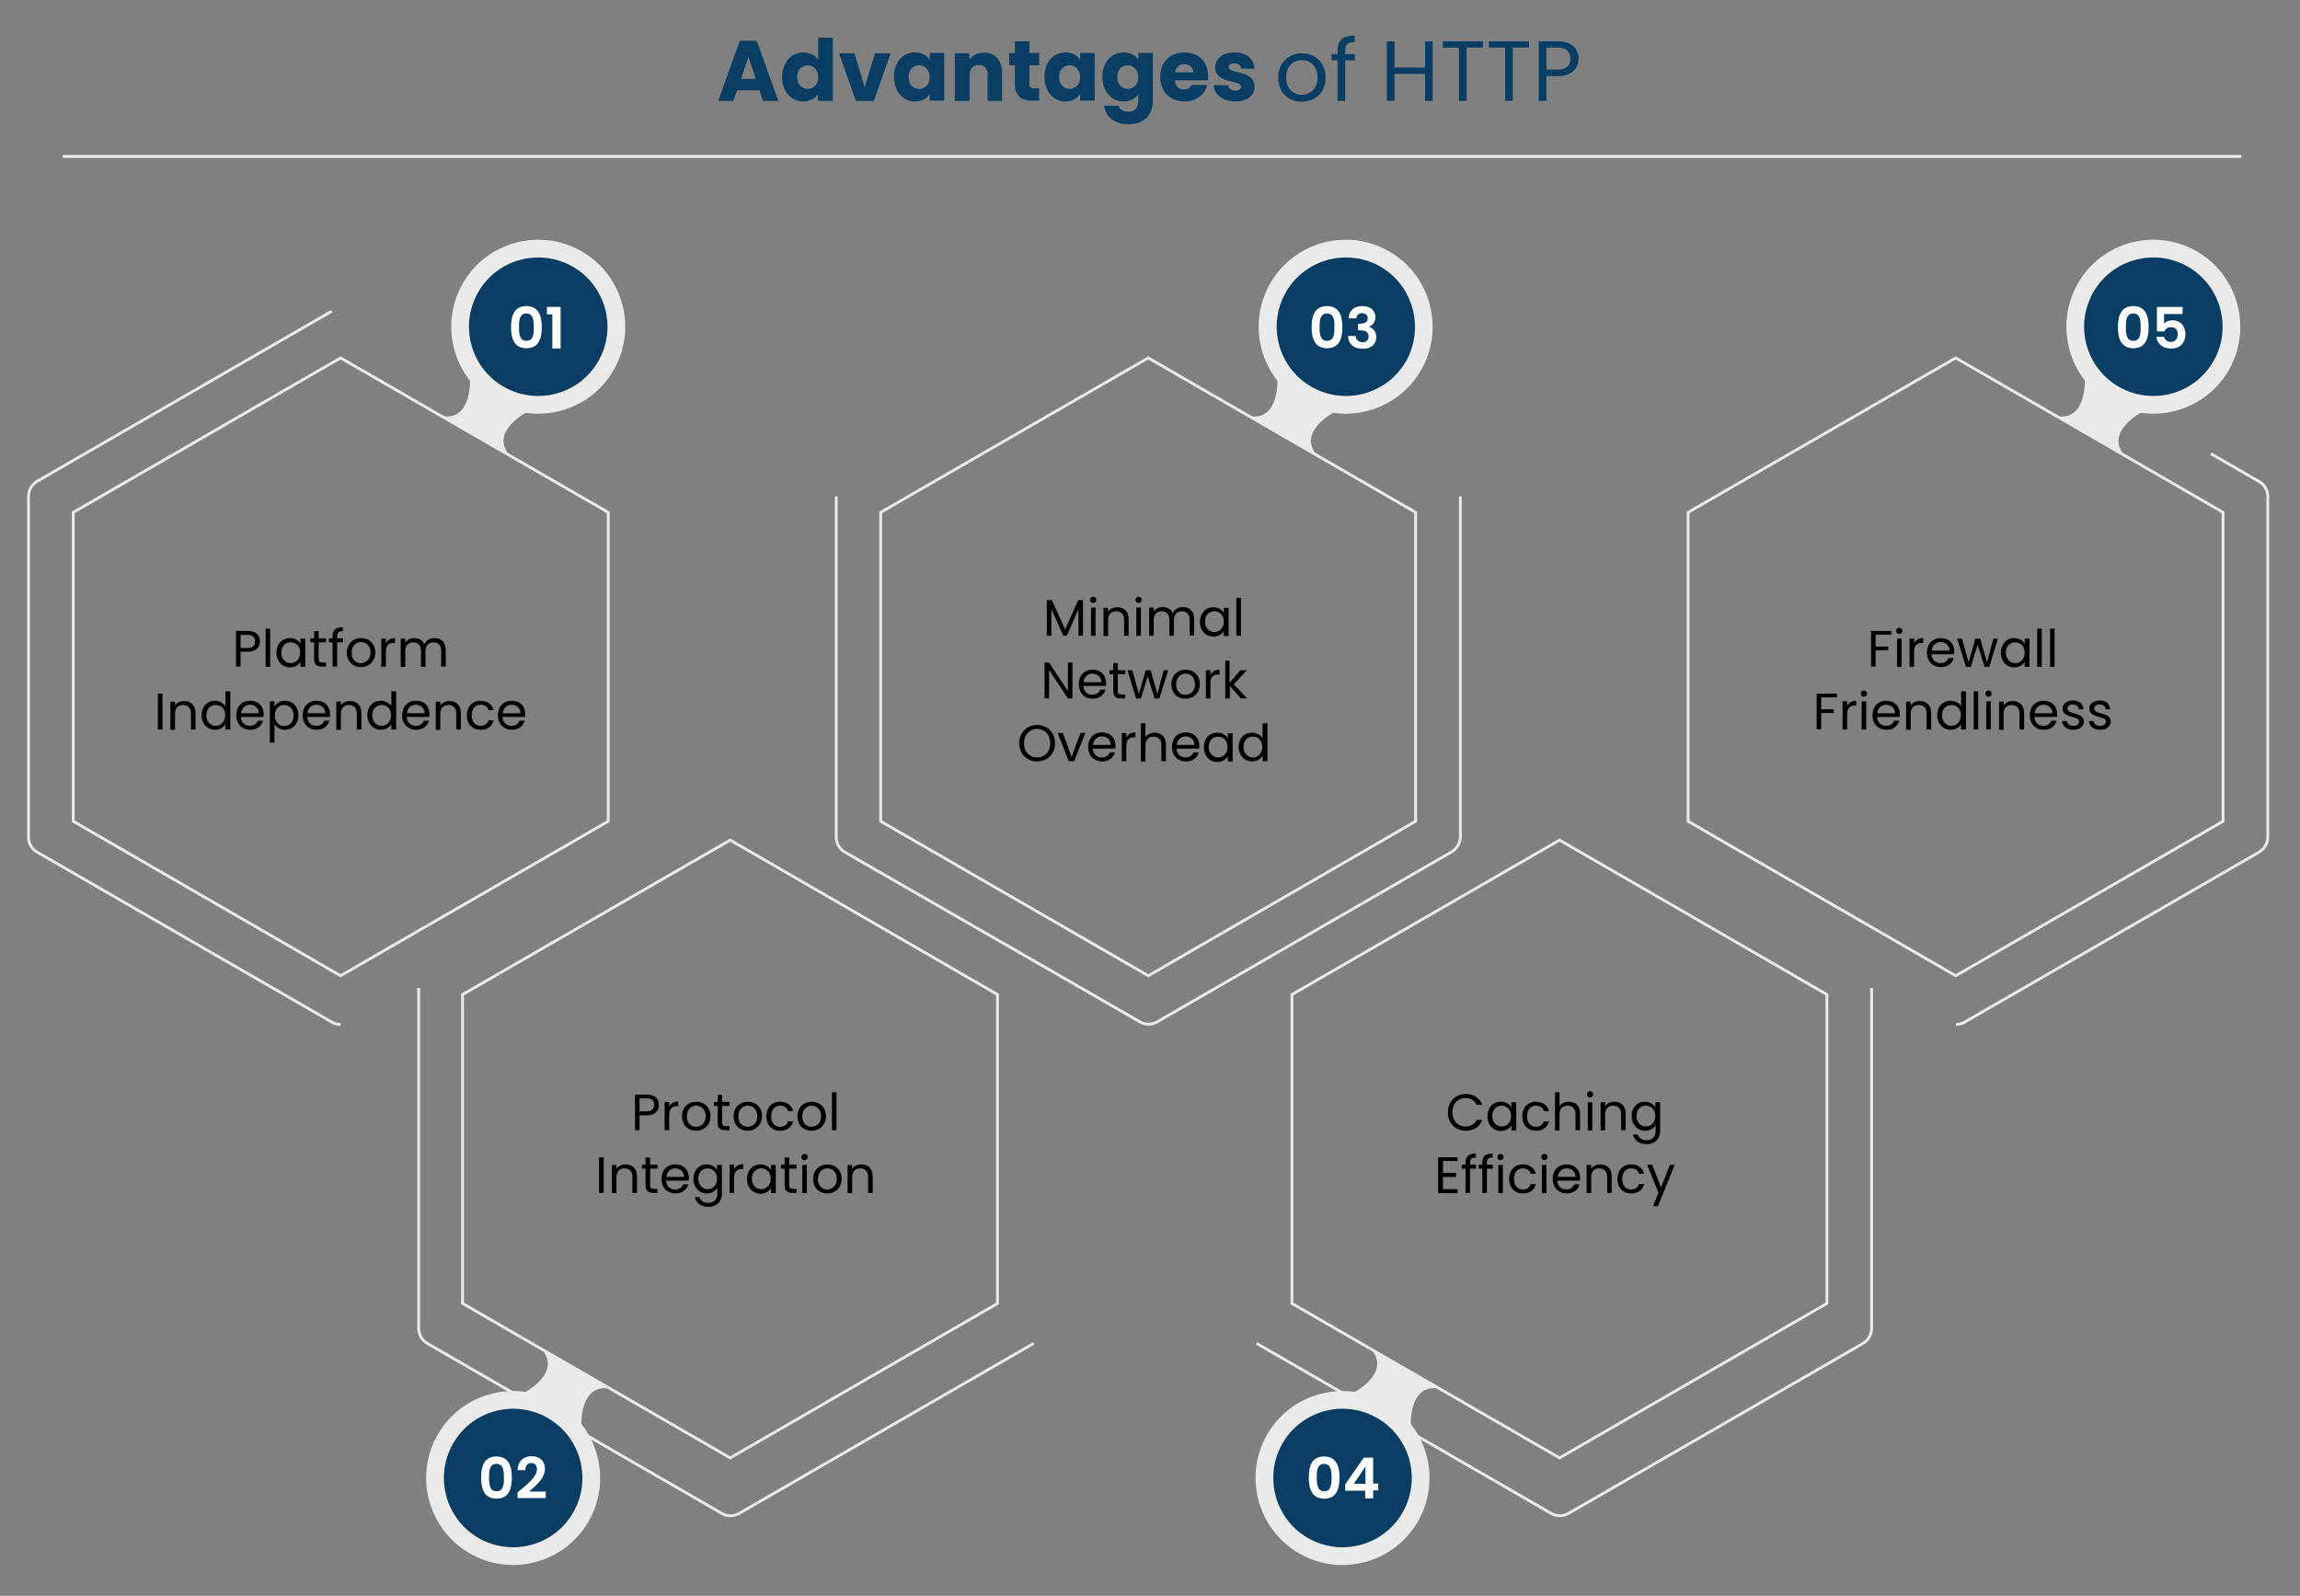 <?xml version="1.0" encoding="UTF-8"?>
<!-- Generator: Adobe Illustrator 27.8.1, SVG Export Plug-In . SVG Version: 6.00 Build 0)  -->
<svg xmlns="http://www.w3.org/2000/svg" xmlns:xlink="http://www.w3.org/1999/xlink" version="1.1" id="Layer_1" x="0px" y="0px" viewBox="0 0 807 560" style="enable-background:new 0 0 807 560;" xml:space="preserve">
<rect x="0" y="0" width="807" height="560" fill="#808080" stroke="none"/>
<style type="text/css">
	.st0{fill:none;stroke:#EAEAEA;stroke-miterlimit:10;}
	.st1{fill:#EAEAEA;}
	.st2{fill:#093D64;}
	.st3{fill:#FFFFFF;}
	.st4{fill:none;stroke:#EFEFEF;stroke-linecap:round;stroke-linejoin:round;stroke-miterlimit:10;}
</style>
<g>
	<g>
		<g>
			<g>
				<g>
					<g>
						<path class="st0" d="M775.7,159.2l17,9.8c1.9,1.1,3,3.1,3,5.3v119.4c0,2.2-1.2,4.2-3,5.3l-103.4,59.7c-0.9,0.5-2,0.8-3,0.8"></path>
					</g>
				</g>
				<g>
					<g>
						<g>
							<path class="st1" d="M751.9,144.4l-8.3-6.5l0.2-0.3l-1.3-0.5l-1.1-0.8l-0.2,0.3l-9.7-3.9c0,0,0.9,14.6-9.3,13.4l10.2,5.9         l2.3,1.3l10.2,5.9C738.9,150.9,751.9,144.4,751.9,144.4z"></path>
							<path class="st1" d="M782,129.9c-8.4,14.6-27.1,19.6-41.7,11.2c-14.6-8.4-19.6-27.1-11.2-41.7c8.4-14.6,27.1-19.6,41.7-11.2         C785.3,96.6,790.4,115.3,782,129.9z"></path>
							<path class="st2" d="M776.6,126.8c-6.7,11.6-21.5,15.6-33.2,8.9c-11.6-6.7-15.6-21.5-8.9-33.2c6.7-11.6,21.5-15.6,33.2-8.9         C779.3,100.3,783.3,115.2,776.6,126.8z"></path>
						</g>
						<g>
							<g>
								<g>
									<g>
										<g>
											<g>
												<path class="st3" d="M748.5,107.4c4.1,0,5.4,3.2,5.4,7.4c0,4.3-1.3,7.4-5.4,7.4c-4.1,0-5.4-3.2-5.4-7.4              C743.1,110.6,744.4,107.4,748.5,107.4z M748.5,110c-2.4,0-2.6,2.3-2.6,4.8c0,2.6,0.3,4.8,2.6,4.8c2.4,0,2.6-2.2,2.6-4.8              C751.1,112.3,750.8,110,748.5,110z"></path>
												<path class="st3" d="M765.8,107.7v2.5h-6.5v3.4c0.5-0.7,1.6-1.2,2.9-1.2c3.4,0,4.6,2.6,4.6,4.8c0,3-1.7,5.1-5,5.1              c-3.1,0-4.9-1.7-5.2-4.1h2.7c0.2,1,1.1,1.8,2.4,1.8c1.6,0,2.4-1.2,2.4-2.7c0-1.6-0.8-2.5-2.4-2.5              c-1.2,0-1.9,0.6-2.2,1.5h-2.7v-8.6H765.8z"></path>
											</g>
										</g>
									</g>
								</g>
							</g>
						</g>
					</g>
					<polygon class="st0" points="592.3,179.8 686.2,125.6 780,179.8 780,288.2 686.2,342.4 592.3,288.2      "></polygon>
				</g>
			</g>
			<g>
				<g>
					<g>
						<path class="st0" d="M362.7,471.4l-103.4,59.7c-0.9,0.5-2,0.8-3,0.8c-1.1,0-2.1-0.3-3-0.8l-103.4-59.7c-1.9-1.1-3-3.1-3-5.3        V346.7"></path>
					</g>
				</g>
				<g>
					<g>
						<g>
							<path class="st1" d="M183.6,488.9l8.3,6.5l-0.2,0.3l1.3,0.5l1.1,0.8l0.2-0.3l9.7,3.9c0,0-0.9-14.6,9.3-13.4l-10.2-5.9         l-2.3-1.3l-10.2-5.9C196.7,482.3,183.6,488.9,183.6,488.9z"></path>
							<path class="st1" d="M153.6,503.4c8.4-14.6,27.1-19.6,41.7-11.2c14.6,8.4,19.6,27.1,11.2,41.7c-8.4,14.6-27.1,19.6-41.7,11.2         C150.2,536.6,145.2,518,153.6,503.4z"></path>
							<path class="st2" d="M159,506.5c6.7-11.6,21.5-15.6,33.2-8.9c11.6,6.7,15.6,21.5,8.9,33.2c-6.7,11.6-21.5,15.6-33.2,8.9         C156.3,533,152.3,518.1,159,506.5z"></path>
						</g>
						<g>
							<g>
								<g>
									<g>
										<g>
											<g>
												<path class="st3" d="M174.2,511.1c4.1,0,5.4,3.2,5.4,7.4c0,4.3-1.3,7.4-5.4,7.4c-4.1,0-5.4-3.2-5.4-7.4              C168.8,514.2,170.1,511.1,174.2,511.1z M174.2,513.7c-2.4,0-2.6,2.3-2.6,4.8c0,2.6,0.3,4.8,2.6,4.8              c2.4,0,2.6-2.2,2.6-4.8C176.8,516,176.6,513.7,174.2,513.7z"></path>
												<path class="st3" d="M181.6,523.7c3.3-2.8,6.8-5.4,6.8-8.1c0-1.3-0.6-2.2-2-2.2c-1.3,0-2.1,1-2.1,2.5h-2.7              c0.1-3.3,2.2-4.9,4.9-4.9c3.1,0,4.7,1.9,4.7,4.4c0,3.4-3.3,6-5.6,8h5.9v2.3h-9.9V523.7z"></path>
											</g>
										</g>
									</g>
								</g>
							</g>
						</g>
					</g>
					<g>
						<g>
							<polygon class="st0" points="162.3,349 256.2,294.8 350,349 350,457.4 256.2,511.6 162.3,457.4        "></polygon>
						</g>
					</g>
				</g>
			</g>
			<g>
				<g>
					<g>
						<path class="st0" d="M656.7,346.7v119.4c0,2.2-1.2,4.2-3,5.3l-103.4,59.7c-0.9,0.5-2,0.8-3,0.8c-1.1,0-2.1-0.3-3-0.8        l-103.4-59.7"></path>
					</g>
				</g>
				<g>
					<g>
						<g>
							<path class="st1" d="M474.6,488.9l8.3,6.5l-0.2,0.3l1.3,0.5l1.1,0.8l0.2-0.3l9.7,3.9c0,0-0.9-14.6,9.3-13.4l-10.2-5.9         l-2.3-1.3l-10.2-5.9C487.7,482.3,474.6,488.9,474.6,488.9z"></path>
							<path class="st1" d="M444.6,503.4c8.4-14.6,27.1-19.6,41.7-11.2c14.6,8.4,19.6,27.1,11.2,41.7c-8.4,14.6-27.1,19.6-41.7,11.2         C441.2,536.6,436.2,518,444.6,503.4z"></path>
							<path class="st2" d="M450,506.5c6.7-11.6,21.5-15.6,33.2-8.9c11.6,6.7,15.6,21.5,8.9,33.2c-6.7,11.6-21.5,15.6-33.2,8.9         C447.3,533,443.3,518.1,450,506.5z"></path>
						</g>
						<g>
							<g>
								<g>
									<g>
										<g>
											<g>
												<path class="st3" d="M464.6,511.1c4.1,0,5.4,3.2,5.4,7.4c0,4.3-1.3,7.4-5.4,7.4c-4.1,0-5.4-3.2-5.4-7.4              C459.2,514.2,460.4,511.1,464.6,511.1z M464.6,513.7c-2.4,0-2.6,2.3-2.6,4.8c0,2.6,0.3,4.8,2.6,4.8              c2.4,0,2.6-2.2,2.6-4.8C467.2,516,466.9,513.7,464.6,513.7z"></path>
												<path class="st3" d="M479,523.1h-7v-2.2l6.5-9.4h3.3v9.1h1.8v2.4h-1.8v2.8H479V523.1z M479.1,520.7v-6.1l-4.1,6.1H479.1              z"></path>
											</g>
										</g>
									</g>
								</g>
							</g>
						</g>
					</g>
					<g>
						<g>
							<polygon class="st0" points="453.3,349 547.2,294.8 641,349 641,457.4 547.2,511.6 453.3,457.4        "></polygon>
						</g>
					</g>
				</g>
			</g>
			<g>
				<g>
					<g>
						<g>
							<path class="st1" d="M185.3,144.4l-8.3-6.5l0.2-0.3l-1.3-0.5l-1.1-0.8l-0.2,0.3l-9.7-3.9c0,0,0.9,14.6-9.3,13.4l10.2,5.9         l2.3,1.3l10.2,5.9C172.2,150.9,185.3,144.4,185.3,144.4z"></path>
							<path class="st1" d="M215.3,129.9c-8.4,14.6-27.1,19.6-41.7,11.2c-14.6-8.4-19.6-27.1-11.2-41.7         c8.4-14.6,27.1-19.6,41.7-11.2C218.7,96.6,223.7,115.3,215.3,129.9z"></path>
							<path class="st2" d="M209.9,126.8c-6.7,11.6-21.5,15.6-33.2,8.9c-11.6-6.7-15.6-21.5-8.9-33.2c6.7-11.6,21.5-15.6,33.2-8.9         C212.6,100.3,216.6,115.2,209.9,126.8z"></path>
						</g>
						<g>
							<g>
								<g>
									<g>
										<g>
											<g>
												<path class="st3" d="M184.7,107.4c4.1,0,5.4,3.2,5.4,7.4c0,4.3-1.3,7.4-5.4,7.4c-4.1,0-5.4-3.2-5.4-7.4              C179.3,110.6,180.6,107.4,184.7,107.4z M184.7,110c-2.4,0-2.6,2.3-2.6,4.8c0,2.6,0.3,4.8,2.6,4.8c2.4,0,2.6-2.2,2.6-4.8              C187.3,112.3,187,110,184.7,110z"></path>
												<path class="st3" d="M193.8,110.3h-1.9v-2.6h4.8v14.6h-2.9V110.3z"></path>
											</g>
										</g>
									</g>
								</g>
							</g>
						</g>
					</g>
					<polygon class="st0" points="25.7,179.8 119.5,125.6 213.4,179.8 213.4,288.2 119.5,342.4 25.7,288.2      "></polygon>
				</g>
				<g>
					<g>
						<path class="st0" d="M119.5,359.5c-1.1,0-2.1-0.3-3-0.8L13,299c-1.9-1.1-3-3.1-3-5.3V174.2c0-2.2,1.2-4.2,3-5.3l103.4-59.7"></path>
					</g>
				</g>
			</g>
			<g>
				<g>
					<g>
						<g>
							<path class="st1" d="M468.6,144.4l-8.3-6.5l0.2-0.3l-1.3-0.5l-1.1-0.8l-0.2,0.3l-9.7-3.9c0,0,0.9,14.6-9.3,13.4l10.2,5.9         l2.3,1.3l10.2,5.9C455.5,150.9,468.6,144.4,468.6,144.4z"></path>
							<path class="st1" d="M498.6,129.9c-8.4,14.6-27.1,19.6-41.7,11.2c-14.6-8.4-19.6-27.1-11.2-41.7         c8.4-14.6,27.1-19.6,41.7-11.2C502,96.6,507,115.3,498.6,129.9z"></path>
							<path class="st2" d="M493.3,126.8c-6.7,11.6-21.5,15.6-33.2,8.9c-11.6-6.7-15.6-21.5-8.9-33.2c6.7-11.6,21.5-15.6,33.2-8.9         C495.9,100.3,499.9,115.2,493.3,126.8z"></path>
						</g>
						<g>
							<g>
								<g>
									<g>
										<g>
											<g>
												<path class="st3" d="M465.6,107.4c4.1,0,5.4,3.2,5.4,7.4c0,4.3-1.3,7.4-5.4,7.4c-4.1,0-5.4-3.2-5.4-7.4              C460.2,110.6,461.5,107.4,465.6,107.4z M465.6,110c-2.4,0-2.6,2.3-2.6,4.8c0,2.6,0.3,4.8,2.6,4.8c2.4,0,2.6-2.2,2.6-4.8              C468.3,112.3,468,110,465.6,110z"></path>
												<path class="st3" d="M478,107.4c3,0,4.6,1.7,4.6,3.9c0,1.8-1.1,2.9-2.2,3.3v0.1c1.5,0.5,2.5,1.7,2.5,3.6              c0,2.4-1.7,4.1-4.7,4.1c-2.9,0-5.1-1.4-5.2-4.5h2.7c0.1,1.3,0.9,2.2,2.4,2.2c1.4,0,2.1-0.9,2.1-2c0-1.6-1-2.2-3.1-2.2              h-0.6v-2.3h0.6c1.6,0,2.8-0.5,2.8-1.9c0-1.1-0.7-1.8-2-1.8c-1.4,0-1.9,0.9-2,1.8h-2.7              C473.3,108.9,475.2,107.4,478,107.4z"></path>
											</g>
										</g>
									</g>
								</g>
							</g>
						</g>
					</g>
					<polygon class="st0" points="309,179.8 402.9,125.6 496.7,179.8 496.7,288.2 402.9,342.4 309,288.2      "></polygon>
				</g>
				<g>
					<g>
						<path class="st0" d="M512.4,174.2v119.4c0,2.2-1.2,4.2-3,5.3l-103.4,59.7c-0.9,0.5-2,0.8-3,0.8c-1.1,0-2.1-0.3-3-0.8        L296.4,299c-1.9-1.1-3-3.1-3-5.3V174.2"></path>
					</g>
				</g>
			</g>
		</g>
		<g>
			<path d="M86.8,228.7h-2.4v5.2h-1.6v-12.5h4.1c3,0,4.3,1.6,4.3,3.7C91.2,227,90,228.7,86.8,228.7z M86.8,227.4     c1.9,0,2.7-0.9,2.7-2.3c0-1.5-0.8-2.3-2.7-2.3h-2.4v4.6H86.8z"></path>
			<path d="M93.2,220.6h1.6V234h-1.6V220.6z"></path>
			<path d="M101.7,223.9c1.8,0,3.1,0.9,3.7,2v-1.8h1.7v9.9h-1.7v-1.8c-0.6,1.1-1.9,2-3.7,2c-2.6,0-4.7-2.1-4.7-5.1     C97,225.9,99.1,223.9,101.7,223.9z M102,225.4c-1.8,0-3.3,1.3-3.3,3.6c0,2.3,1.5,3.7,3.3,3.7c1.8,0,3.3-1.4,3.3-3.7     C105.4,226.7,103.8,225.4,102,225.4z"></path>
			<path d="M110.2,225.4h-1.3v-1.4h1.3v-2.5h1.6v2.5h2.6v1.4h-2.6v5.8c0,1,0.4,1.3,1.4,1.3h1.2v1.4h-1.5c-1.7,0-2.7-0.7-2.7-2.7     V225.4z"></path>
			<path d="M116.7,225.4h-1.3v-1.4h1.3v-0.7c0-2.2,1.1-3.2,3.6-3.2v1.4c-1.5,0-2,0.5-2,1.8v0.7h2.1v1.4h-2.1v8.5h-1.6V225.4z"></path>
			<path d="M126.6,234.1c-2.8,0-4.9-2-4.9-5.1c0-3.1,2.2-5.1,5-5.1c2.8,0,5,2,5,5.1C131.6,232.1,129.4,234.1,126.6,234.1z      M126.6,232.7c1.7,0,3.4-1.2,3.4-3.7c0-2.5-1.6-3.7-3.3-3.7c-1.7,0-3.3,1.2-3.3,3.7C123.3,231.5,124.9,232.7,126.6,232.7z"></path>
			<path d="M135.4,234h-1.6v-9.9h1.6v1.6c0.6-1.1,1.6-1.8,3.2-1.8v1.7h-0.4c-1.6,0-2.8,0.7-2.8,3V234z"></path>
			<path d="M154.8,228.4c0-2-1.1-3-2.7-3c-1.7,0-2.8,1.1-2.8,3.2v5.4h-1.6v-5.6c0-2-1.1-3-2.7-3c-1.7,0-2.8,1.1-2.8,3.2v5.4h-1.6     v-9.9h1.6v1.4c0.6-1,1.8-1.6,3.1-1.6c1.6,0,3,0.7,3.6,2.2c0.6-1.4,2-2.2,3.5-2.2c2.3,0,4,1.4,4,4.2v5.8h-1.6V228.4z"></path>
			<path d="M55.4,243.4H57V256h-1.6V243.4z"></path>
			<path d="M67,250.4c0-2-1.1-3-2.8-3c-1.7,0-2.8,1-2.8,3.2v5.5h-1.6v-9.9h1.6v1.4c0.6-1,1.8-1.6,3.2-1.6c2.3,0,4,1.4,4,4.2v5.8H67     V250.4z"></path>
			<path d="M75.4,245.9c1.5,0,3,0.8,3.7,1.9v-5.2h1.7V256h-1.7v-1.9c-0.6,1.1-1.9,2-3.7,2c-2.6,0-4.7-2.1-4.7-5.1     C70.7,247.9,72.8,245.9,75.4,245.9z M75.7,247.4c-1.8,0-3.3,1.3-3.3,3.6c0,2.3,1.5,3.7,3.3,3.7c1.8,0,3.3-1.4,3.3-3.7     C79.1,248.7,77.5,247.4,75.7,247.4z"></path>
			<path d="M87.8,256.1c-2.8,0-4.9-2-4.9-5.1c0-3.1,2-5.1,4.9-5.1c2.9,0,4.7,2,4.7,4.7c0,0.4,0,0.6-0.1,1h-7.9     c0.1,2,1.5,3.1,3.2,3.1c1.5,0,2.4-0.8,2.8-1.8h1.8C91.8,254.7,90.2,256.1,87.8,256.1z M84.6,250.3h6.2c0-1.9-1.4-3-3.1-3     C86.1,247.3,84.8,248.4,84.6,250.3z"></path>
			<path d="M100,245.9c2.6,0,4.7,2,4.7,5.1c0,3.1-2,5.1-4.7,5.1c-1.8,0-3.1-1-3.7-2v6.5h-1.6v-14.5h1.6v1.8     C96.9,246.9,98.2,245.9,100,245.9z M99.7,247.4c-1.8,0-3.3,1.4-3.3,3.7c0,2.3,1.6,3.7,3.3,3.7c1.8,0,3.3-1.4,3.3-3.7     C103,248.7,101.5,247.4,99.7,247.4z"></path>
			<path d="M111.1,256.1c-2.8,0-4.9-2-4.9-5.1c0-3.1,2-5.1,4.9-5.1c2.9,0,4.7,2,4.7,4.7c0,0.4,0,0.6-0.1,1h-7.9     c0.1,2,1.5,3.1,3.2,3.1c1.5,0,2.4-0.8,2.8-1.8h1.8C115.1,254.7,113.6,256.1,111.1,256.1z M107.9,250.3h6.2c0-1.9-1.4-3-3.1-3     C109.4,247.3,108.1,248.4,107.9,250.3z"></path>
			<path d="M125.2,250.4c0-2-1.1-3-2.8-3c-1.7,0-2.8,1-2.8,3.2v5.5H118v-9.9h1.6v1.4c0.6-1,1.8-1.6,3.2-1.6c2.3,0,4,1.4,4,4.2v5.8     h-1.6V250.4z"></path>
			<path d="M133.6,245.9c1.5,0,3,0.8,3.7,1.9v-5.2h1.7V256h-1.7v-1.9c-0.6,1.1-1.9,2-3.7,2c-2.6,0-4.7-2.1-4.7-5.1     C128.9,247.9,130.9,245.9,133.6,245.9z M133.9,247.4c-1.8,0-3.3,1.3-3.3,3.6c0,2.3,1.5,3.7,3.3,3.7c1.8,0,3.3-1.4,3.3-3.7     C137.3,248.7,135.7,247.4,133.9,247.4z"></path>
			<path d="M146,256.1c-2.8,0-4.9-2-4.9-5.1c0-3.1,2-5.1,4.9-5.1c2.9,0,4.7,2,4.7,4.7c0,0.4,0,0.6-0.1,1h-7.9c0.1,2,1.5,3.1,3.2,3.1     c1.5,0,2.4-0.8,2.8-1.8h1.8C150,254.7,148.4,256.1,146,256.1z M142.8,250.3h6.2c0-1.9-1.4-3-3.1-3     C144.3,247.3,142.9,248.4,142.8,250.3z"></path>
			<path d="M160.1,250.4c0-2-1.1-3-2.8-3c-1.7,0-2.8,1-2.8,3.2v5.5h-1.6v-9.9h1.6v1.4c0.6-1,1.8-1.6,3.2-1.6c2.3,0,4,1.4,4,4.2v5.8     h-1.6V250.4z"></path>
			<path d="M168.6,245.9c2.4,0,4.1,1.3,4.6,3.3h-1.8c-0.3-1.2-1.3-1.9-2.8-1.9c-1.8,0-3.1,1.3-3.1,3.7c0,2.4,1.3,3.7,3.1,3.7     c1.5,0,2.4-0.7,2.8-1.9h1.8c-0.5,2-2.1,3.3-4.6,3.3c-2.8,0-4.8-2-4.8-5.1C163.8,247.9,165.8,245.9,168.6,245.9z"></path>
			<path d="M179.6,256.1c-2.8,0-4.9-2-4.9-5.1c0-3.1,2-5.1,4.9-5.1c2.9,0,4.7,2,4.7,4.7c0,0.4,0,0.6-0.1,1h-7.9     c0.1,2,1.5,3.1,3.2,3.1c1.5,0,2.4-0.8,2.8-1.8h1.8C183.6,254.7,182,256.1,179.6,256.1z M176.4,250.3h6.2c0-1.9-1.4-3-3.1-3     C177.9,247.3,176.6,248.4,176.4,250.3z"></path>
		</g>
		<g>
			<path d="M367.3,210.6h1.8l4.6,10.3l4.6-10.3h1.7v12.5h-1.6v-9.3l-4.1,9.3h-1.2l-4.2-9.3v9.3h-1.6V210.6z"></path>
			<path d="M382.5,210.5c0-0.6,0.5-1.1,1.1-1.1c0.6,0,1.1,0.5,1.1,1.1s-0.5,1.1-1.1,1.1C383,211.6,382.5,211.1,382.5,210.5z      M382.8,213.2h1.6v9.9h-1.6V213.2z"></path>
			<path d="M394.4,217.5c0-2-1.1-3-2.8-3c-1.7,0-2.8,1-2.8,3.2v5.5h-1.6v-9.9h1.6v1.4c0.6-1,1.8-1.6,3.2-1.6c2.3,0,4,1.4,4,4.2v5.8     h-1.6V217.5z"></path>
			<path d="M398.4,210.5c0-0.6,0.5-1.1,1.1-1.1c0.6,0,1.1,0.5,1.1,1.1s-0.5,1.1-1.1,1.1C398.9,211.6,398.4,211.1,398.4,210.5z      M398.7,213.2h1.6v9.9h-1.6V213.2z"></path>
			<path d="M417.4,217.5c0-2-1.1-3-2.7-3c-1.7,0-2.8,1.1-2.8,3.2v5.4h-1.6v-5.6c0-2-1.1-3-2.7-3c-1.7,0-2.8,1.1-2.8,3.2v5.4h-1.6     v-9.9h1.6v1.4c0.6-1,1.8-1.6,3.1-1.6c1.6,0,3,0.7,3.6,2.2c0.6-1.4,2-2.2,3.5-2.2c2.3,0,4,1.4,4,4.2v5.8h-1.6V217.5z"></path>
			<path d="M425.7,213.1c1.8,0,3.1,0.9,3.7,2v-1.8h1.7v9.9h-1.7v-1.8c-0.6,1.1-1.9,2-3.7,2c-2.6,0-4.7-2.1-4.7-5.1     C421.1,215,423.1,213.1,425.7,213.1z M426.1,214.5c-1.8,0-3.3,1.3-3.3,3.6c0,2.3,1.5,3.7,3.3,3.7c1.8,0,3.3-1.4,3.3-3.7     C429.4,215.8,427.9,214.5,426.1,214.5z"></path>
			<path d="M433.8,209.8h1.6v13.3h-1.6V209.8z"></path>
			<path d="M376.3,232.5v12.6h-1.6l-6.6-10v10h-1.6v-12.6h1.6l6.6,10v-10H376.3z"></path>
			<path d="M383.4,245.2c-2.8,0-4.9-2-4.9-5.1c0-3.1,2-5.1,4.9-5.1c2.9,0,4.7,2,4.7,4.7c0,0.4,0,0.6-0.1,1h-7.9     c0.1,2,1.5,3.1,3.2,3.1c1.5,0,2.4-0.8,2.8-1.8h1.8C387.4,243.8,385.8,245.2,383.4,245.2z M380.2,239.4h6.2c0-1.9-1.4-3-3.1-3     C381.7,236.4,380.4,237.5,380.2,239.4z"></path>
			<path d="M390.6,236.6h-1.3v-1.4h1.3v-2.5h1.6v2.5h2.6v1.4h-2.6v5.8c0,1,0.4,1.3,1.4,1.3h1.2v1.4h-1.5c-1.7,0-2.7-0.7-2.7-2.7     V236.6z"></path>
			<path d="M395.6,235.2h1.7l2.3,8.3l2.4-8.3h1.7l2.4,8.3l2.2-8.3h1.6l-3.1,9.9h-1.7l-2.4-7.8l-2.4,7.8h-1.7L395.6,235.2z"></path>
			<path d="M415.9,245.2c-2.8,0-4.9-2-4.9-5.1c0-3.1,2.2-5.1,5-5.1c2.8,0,5,2,5,5.1C420.9,243.3,418.7,245.2,415.9,245.2z      M415.9,243.8c1.7,0,3.4-1.2,3.4-3.7c0-2.5-1.6-3.7-3.3-3.7c-1.7,0-3.3,1.2-3.3,3.7C412.6,242.6,414.2,243.8,415.9,243.8z"></path>
			<path d="M424.7,245.1h-1.6v-9.9h1.6v1.6c0.6-1.1,1.6-1.8,3.2-1.8v1.7h-0.4c-1.6,0-2.8,0.7-2.8,3V245.1z"></path>
			<path d="M429.8,231.8h1.6v7.8l3.8-4.4h2.3l-4.6,4.9l4.7,5h-2.2l-3.9-4.4v4.4h-1.6V231.8z"></path>
			<path d="M363.9,267.2c-3.5,0-6.3-2.6-6.3-6.4c0-3.8,2.8-6.4,6.3-6.4c3.5,0,6.3,2.6,6.3,6.4C370.2,264.6,367.4,267.2,363.9,267.2z      M363.9,265.8c2.6,0,4.6-1.9,4.6-5c0-3.1-2-5-4.6-5s-4.6,1.9-4.6,5C359.3,263.9,361.2,265.8,363.9,265.8z"></path>
			<path d="M372.9,257.2l3.1,8.4l3.1-8.4h1.7l-3.9,9.9H375l-3.9-9.9H372.9z"></path>
			<path d="M386.7,267.2c-2.8,0-4.9-2-4.9-5.1c0-3.1,2-5.1,4.9-5.1c2.9,0,4.7,2,4.7,4.7c0,0.4,0,0.6-0.1,1h-7.9     c0.1,2,1.5,3.1,3.2,3.1c1.5,0,2.4-0.8,2.8-1.8h1.8C390.7,265.8,389.2,267.2,386.7,267.2z M383.5,261.4h6.2c0-1.9-1.4-3-3.1-3     C385,258.4,383.7,259.5,383.5,261.4z"></path>
			<path d="M395.2,267.1h-1.6v-9.9h1.6v1.6c0.6-1.1,1.6-1.8,3.2-1.8v1.7H398c-1.6,0-2.8,0.7-2.8,3V267.1z"></path>
			<path d="M400.3,253.8h1.6v4.9c0.6-1,1.9-1.6,3.3-1.6c2.2,0,3.9,1.4,3.9,4.2v5.8h-1.6v-5.6c0-2-1.1-3-2.8-3c-1.7,0-2.8,1-2.8,3.2     v5.5h-1.6V253.8z"></path>
			<path d="M416.1,267.2c-2.8,0-4.9-2-4.9-5.1c0-3.1,2-5.1,4.9-5.1c2.9,0,4.7,2,4.7,4.7c0,0.4,0,0.6-0.1,1h-7.9     c0.1,2,1.5,3.1,3.2,3.1c1.5,0,2.4-0.8,2.8-1.8h1.8C420.1,265.8,418.6,267.2,416.1,267.2z M412.9,261.4h6.2c0-1.9-1.4-3-3.1-3     C414.4,258.4,413.1,259.5,412.9,261.4z"></path>
			<path d="M427.1,257.1c1.8,0,3.1,0.9,3.7,2v-1.8h1.7v9.9h-1.7v-1.8c-0.6,1.1-1.9,2-3.7,2c-2.6,0-4.7-2.1-4.7-5.1     C422.4,259,424.4,257.1,427.1,257.1z M427.4,258.5c-1.8,0-3.3,1.3-3.3,3.6c0,2.3,1.5,3.7,3.3,3.7c1.8,0,3.3-1.4,3.3-3.7     C430.7,259.8,429.2,258.5,427.4,258.5z"></path>
			<path d="M439.3,257.1c1.5,0,3,0.8,3.7,1.9v-5.2h1.7v13.3h-1.7v-1.9c-0.6,1.1-1.9,2-3.7,2c-2.6,0-4.7-2.1-4.7-5.1     C434.6,259,436.6,257.1,439.3,257.1z M439.6,258.5c-1.8,0-3.3,1.3-3.3,3.6c0,2.3,1.5,3.7,3.3,3.7c1.8,0,3.3-1.4,3.3-3.7     C442.9,259.8,441.4,258.5,439.6,258.5z"></path>
		</g>
		<g>
			<path d="M656.5,221.4h7.1v1.3h-5.5v4.2h4.4v1.3h-4.4v5.7h-1.6V221.4z"></path>
			<path d="M665.3,221.4c0-0.6,0.5-1.1,1.1-1.1c0.6,0,1.1,0.5,1.1,1.1s-0.5,1.1-1.1,1.1C665.8,222.5,665.3,222,665.3,221.4z      M665.6,224.1h1.6v9.9h-1.6V224.1z"></path>
			<path d="M671.7,234H670v-9.9h1.6v1.6c0.6-1.1,1.6-1.8,3.2-1.8v1.7h-0.4c-1.6,0-2.8,0.7-2.8,3V234z"></path>
			<path d="M681,234.1c-2.8,0-4.9-2-4.9-5.1c0-3.1,2-5.1,4.9-5.1c2.9,0,4.7,2,4.7,4.7c0,0.4,0,0.6-0.1,1h-7.9c0.1,2,1.5,3.1,3.2,3.1     c1.5,0,2.4-0.8,2.8-1.8h1.8C685,232.7,683.5,234.1,681,234.1z M677.8,228.3h6.2c0-1.9-1.4-3-3.1-3     C679.3,225.3,678,226.4,677.8,228.3z"></path>
			<path d="M686.7,224.1h1.7l2.3,8.3l2.4-8.3h1.7l2.4,8.3l2.2-8.3h1.6L698,234h-1.7l-2.4-7.8l-2.4,7.8h-1.7L686.7,224.1z"></path>
			<path d="M706.7,223.9c1.8,0,3.1,0.9,3.7,2v-1.8h1.7v9.9h-1.7v-1.8c-0.6,1.1-1.9,2-3.7,2c-2.6,0-4.7-2.1-4.7-5.1     C702.1,225.9,704.1,223.9,706.7,223.9z M707.1,225.4c-1.8,0-3.3,1.3-3.3,3.6c0,2.3,1.5,3.7,3.3,3.7c1.8,0,3.3-1.4,3.3-3.7     C710.4,226.7,708.9,225.4,707.1,225.4z"></path>
			<path d="M714.8,220.6h1.6V234h-1.6V220.6z"></path>
			<path d="M719.3,220.6h1.6V234h-1.6V220.6z"></path>
			<path d="M637.4,243.4h7.1v1.3h-5.5v4.2h4.4v1.3h-4.4v5.7h-1.6V243.4z"></path>
			<path d="M648.1,256h-1.6v-9.9h1.6v1.6c0.6-1.1,1.6-1.8,3.2-1.8v1.7h-0.4c-1.6,0-2.8,0.7-2.8,3V256z"></path>
			<path d="M652.9,243.4c0-0.6,0.5-1.1,1.1-1.1c0.6,0,1.1,0.5,1.1,1.1s-0.5,1.1-1.1,1.1C653.4,244.5,652.9,244,652.9,243.4z      M653.2,246.1h1.6v9.9h-1.6V246.1z"></path>
			<path d="M661.9,256.1c-2.8,0-4.9-2-4.9-5.1c0-3.1,2-5.1,4.9-5.1c2.9,0,4.7,2,4.7,4.7c0,0.4,0,0.6-0.1,1h-7.9     c0.1,2,1.5,3.1,3.2,3.1c1.5,0,2.4-0.8,2.8-1.8h1.8C665.9,254.7,664.3,256.1,661.9,256.1z M658.7,250.3h6.2c0-1.9-1.4-3-3.1-3     C660.2,247.3,658.9,248.4,658.7,250.3z"></path>
			<path d="M676,250.4c0-2-1.1-3-2.8-3c-1.7,0-2.8,1-2.8,3.2v5.5h-1.6v-9.9h1.6v1.4c0.6-1,1.8-1.6,3.2-1.6c2.3,0,4,1.4,4,4.2v5.8     H676V250.4z"></path>
			<path d="M684.4,245.9c1.5,0,3,0.8,3.7,1.9v-5.2h1.7V256h-1.7v-1.9c-0.6,1.1-1.9,2-3.7,2c-2.6,0-4.7-2.1-4.7-5.1     C679.7,247.9,681.7,245.9,684.4,245.9z M684.7,247.4c-1.8,0-3.3,1.3-3.3,3.6c0,2.3,1.5,3.7,3.3,3.7c1.8,0,3.3-1.4,3.3-3.7     C688.1,248.7,686.5,247.4,684.7,247.4z"></path>
			<path d="M692.5,242.6h1.6V256h-1.6V242.6z"></path>
			<path d="M696.6,243.4c0-0.6,0.5-1.1,1.1-1.1c0.6,0,1.1,0.5,1.1,1.1s-0.5,1.1-1.1,1.1C697.1,244.5,696.6,244,696.6,243.4z      M696.9,246.1h1.6v9.9h-1.6V246.1z"></path>
			<path d="M708.6,250.4c0-2-1.1-3-2.8-3c-1.7,0-2.8,1-2.8,3.2v5.5h-1.6v-9.9h1.6v1.4c0.6-1,1.8-1.6,3.2-1.6c2.3,0,4,1.4,4,4.2v5.8     h-1.6V250.4z"></path>
			<path d="M717.1,256.1c-2.8,0-4.9-2-4.9-5.1c0-3.1,2-5.1,4.9-5.1c2.9,0,4.7,2,4.7,4.7c0,0.4,0,0.6-0.1,1h-7.9     c0.1,2,1.5,3.1,3.2,3.1c1.5,0,2.4-0.8,2.8-1.8h1.8C721.2,254.7,719.6,256.1,717.1,256.1z M713.9,250.3h6.2c0-1.9-1.4-3-3.1-3     C715.4,247.3,714.1,248.4,713.9,250.3z"></path>
			<path d="M727.5,256.1c-2.3,0-3.9-1.3-4-3.1h1.7c0.1,1,0.9,1.7,2.3,1.7c1.3,0,2-0.6,2-1.5c0-2.2-5.8-0.9-5.8-4.6     c0-1.5,1.4-2.8,3.6-2.8c2.2,0,3.6,1.2,3.7,3.1h-1.6c-0.1-1-0.8-1.7-2.1-1.7c-1.2,0-1.9,0.6-1.9,1.4c0,2.3,5.7,1.1,5.8,4.6     C731.1,254.9,729.7,256.1,727.5,256.1z"></path>
			<path d="M736.9,256.1c-2.3,0-3.9-1.3-4-3.1h1.7c0.1,1,0.9,1.7,2.3,1.7c1.3,0,2-0.6,2-1.5c0-2.2-5.8-0.9-5.8-4.6     c0-1.5,1.4-2.8,3.6-2.8c2.2,0,3.6,1.2,3.7,3.1h-1.6c-0.1-1-0.8-1.7-2.1-1.7c-1.2,0-1.9,0.6-1.9,1.4c0,2.3,5.7,1.1,5.8,4.6     C740.5,254.9,739.1,256.1,736.9,256.1z"></path>
		</g>
		<g>
			<path d="M226.8,391.4h-2.4v5.2h-1.6v-12.5h4.1c3,0,4.3,1.6,4.3,3.7C231.2,389.7,229.9,391.4,226.8,391.4z M226.8,390     c1.9,0,2.7-0.9,2.7-2.3c0-1.5-0.8-2.3-2.7-2.3h-2.4v4.6H226.8z"></path>
			<path d="M234.8,396.6h-1.6v-9.9h1.6v1.6c0.6-1.1,1.6-1.8,3.2-1.8v1.7h-0.4c-1.6,0-2.8,0.7-2.8,3V396.6z"></path>
			<path d="M244.2,396.8c-2.8,0-4.9-2-4.9-5.1c0-3.1,2.2-5.1,5-5.1c2.8,0,5,2,5,5.1C249.3,394.8,247,396.8,244.2,396.8z      M244.2,395.4c1.7,0,3.4-1.2,3.4-3.7c0-2.5-1.6-3.7-3.3-3.7c-1.7,0-3.3,1.2-3.3,3.7C241,394.2,242.5,395.4,244.2,395.4z"></path>
			<path d="M251.8,388.1h-1.3v-1.4h1.3v-2.5h1.6v2.5h2.6v1.4h-2.6v5.8c0,1,0.4,1.3,1.4,1.3h1.2v1.4h-1.5c-1.7,0-2.7-0.7-2.7-2.7     V388.1z"></path>
			<path d="M262.3,396.8c-2.8,0-4.9-2-4.9-5.1c0-3.1,2.2-5.1,5-5.1c2.8,0,5,2,5,5.1C267.3,394.8,265.1,396.8,262.3,396.8z      M262.3,395.4c1.7,0,3.4-1.2,3.4-3.7c0-2.5-1.6-3.7-3.3-3.7c-1.7,0-3.3,1.2-3.3,3.7C259,394.2,260.6,395.4,262.3,395.4z"></path>
			<path d="M273.7,386.6c2.4,0,4.1,1.3,4.6,3.3h-1.8c-0.3-1.2-1.3-1.9-2.8-1.9c-1.8,0-3.1,1.3-3.1,3.7c0,2.4,1.3,3.7,3.1,3.7     c1.5,0,2.4-0.7,2.8-1.9h1.8c-0.5,2-2.1,3.3-4.6,3.3c-2.8,0-4.8-2-4.8-5.1C268.9,388.6,270.9,386.6,273.7,386.6z"></path>
			<path d="M284.7,396.8c-2.8,0-4.9-2-4.9-5.1c0-3.1,2.2-5.1,5-5.1c2.8,0,5,2,5,5.1C289.8,394.8,287.5,396.8,284.7,396.8z      M284.7,395.4c1.7,0,3.4-1.2,3.4-3.7c0-2.5-1.6-3.7-3.3-3.7c-1.7,0-3.3,1.2-3.3,3.7C281.5,394.2,283,395.4,284.7,395.4z"></path>
			<path d="M291.9,383.3h1.6v13.3h-1.6V383.3z"></path>
			<path d="M210.2,406.1h1.6v12.5h-1.6V406.1z"></path>
			<path d="M221.9,413c0-2-1.1-3-2.8-3c-1.7,0-2.8,1-2.8,3.2v5.5h-1.6v-9.9h1.6v1.4c0.6-1,1.8-1.6,3.2-1.6c2.3,0,4,1.4,4,4.2v5.8     h-1.6V413z"></path>
			<path d="M226.5,410.1h-1.3v-1.4h1.3v-2.5h1.6v2.5h2.6v1.4h-2.6v5.8c0,1,0.4,1.3,1.4,1.3h1.2v1.4h-1.5c-1.7,0-2.7-0.7-2.7-2.7     V410.1z"></path>
			<path d="M237,418.8c-2.8,0-4.9-2-4.9-5.1c0-3.1,2-5.1,4.9-5.1c2.9,0,4.7,2,4.7,4.7c0,0.4,0,0.6-0.1,1h-7.9c0.1,2,1.5,3.1,3.2,3.1     c1.5,0,2.4-0.8,2.8-1.8h1.8C241,417.4,239.4,418.8,237,418.8z M233.8,413h6.2c0-1.9-1.4-3-3.1-3C235.3,410,234,411.1,233.8,413z"></path>
			<path d="M247.9,408.6c1.8,0,3.1,0.9,3.7,2v-1.8h1.7v10.1c0,2.7-1.8,4.6-4.7,4.6c-2.6,0-4.4-1.3-4.8-3.4h1.6c0.4,1.2,1.5,2,3.2,2     c1.7,0,3.1-1.1,3.1-3.2v-2.1c-0.6,1.1-1.9,2-3.7,2c-2.6,0-4.7-2.1-4.7-5.1C243.3,410.6,245.3,408.6,247.9,408.6z M248.3,410     c-1.8,0-3.3,1.3-3.3,3.6c0,2.3,1.5,3.7,3.3,3.7c1.8,0,3.3-1.4,3.3-3.7C251.6,411.4,250.1,410,248.3,410z"></path>
			<path d="M257.7,418.6H256v-9.9h1.6v1.6c0.6-1.1,1.6-1.8,3.2-1.8v1.7h-0.4c-1.6,0-2.8,0.7-2.8,3V418.6z"></path>
			<path d="M266.8,408.6c1.8,0,3.1,0.9,3.7,2v-1.8h1.7v9.9h-1.7v-1.8c-0.6,1.1-1.9,2-3.7,2c-2.6,0-4.7-2.1-4.7-5.1     C262.1,410.6,264.2,408.6,266.8,408.6z M267.1,410c-1.8,0-3.3,1.3-3.3,3.6c0,2.3,1.5,3.7,3.3,3.7c1.8,0,3.3-1.4,3.3-3.7     C270.5,411.4,268.9,410,267.1,410z"></path>
			<path d="M275.3,410.1H274v-1.4h1.3v-2.5h1.6v2.5h2.6v1.4h-2.6v5.8c0,1,0.4,1.3,1.4,1.3h1.2v1.4H278c-1.7,0-2.7-0.7-2.7-2.7V410.1     z"></path>
			<path d="M281.2,406c0-0.6,0.5-1.1,1.1-1.1c0.6,0,1.1,0.5,1.1,1.1s-0.5,1.1-1.1,1.1C281.7,407.2,281.2,406.7,281.2,406z      M281.5,408.8h1.6v9.9h-1.6V408.8z"></path>
			<path d="M290.2,418.8c-2.8,0-4.9-2-4.9-5.1c0-3.1,2.2-5.1,5-5.1c2.8,0,5,2,5,5.1C295.3,416.8,293,418.8,290.2,418.8z      M290.2,417.4c1.7,0,3.4-1.2,3.4-3.7c0-2.5-1.6-3.7-3.3-3.7c-1.7,0-3.3,1.2-3.3,3.7C287,416.2,288.5,417.4,290.2,417.4z"></path>
			<path d="M304.6,413c0-2-1.1-3-2.8-3c-1.7,0-2.8,1-2.8,3.2v5.5h-1.6v-9.9h1.6v1.4c0.6-1,1.8-1.6,3.2-1.6c2.3,0,4,1.4,4,4.2v5.8     h-1.6V413z"></path>
		</g>
		<g>
			<path d="M514.3,383.9c2.7,0,4.9,1.4,5.8,3.8h-2c-0.7-1.5-2-2.4-3.9-2.4c-2.6,0-4.6,1.9-4.6,5c0,3.1,2,5,4.6,5     c1.8,0,3.2-0.8,3.9-2.3h2c-0.9,2.4-3.1,3.8-5.8,3.8c-3.5,0-6.3-2.6-6.3-6.4C508,386.6,510.7,383.9,514.3,383.9z"></path>
			<path d="M526.6,386.6c1.8,0,3.1,0.9,3.7,2v-1.8h1.7v9.9h-1.7v-1.8c-0.6,1.1-1.9,2-3.7,2c-2.6,0-4.7-2.1-4.7-5.1     C521.9,388.6,523.9,386.6,526.6,386.6z M526.9,388c-1.8,0-3.3,1.3-3.3,3.6c0,2.3,1.5,3.7,3.3,3.7c1.8,0,3.3-1.4,3.3-3.7     C530.2,389.4,528.7,388,526.9,388z"></path>
			<path d="M538.9,386.6c2.4,0,4.1,1.3,4.6,3.3h-1.8c-0.3-1.2-1.3-1.9-2.8-1.9c-1.8,0-3.1,1.3-3.1,3.7c0,2.4,1.3,3.7,3.1,3.7     c1.5,0,2.4-0.7,2.8-1.9h1.8c-0.5,2-2.1,3.3-4.6,3.3c-2.8,0-4.8-2-4.8-5.1C534.1,388.6,536.1,386.6,538.9,386.6z"></path>
			<path d="M545.6,383.3h1.6v4.9c0.6-1,1.9-1.6,3.3-1.6c2.2,0,3.9,1.4,3.9,4.2v5.8h-1.6V391c0-2-1.1-3-2.8-3c-1.7,0-2.8,1-2.8,3.2     v5.5h-1.6V383.3z"></path>
			<path d="M556.8,384c0-0.6,0.5-1.1,1.1-1.1c0.6,0,1.1,0.5,1.1,1.1s-0.5,1.1-1.1,1.1C557.3,385.2,556.8,384.7,556.8,384z      M557.1,386.8h1.6v9.9h-1.6V386.8z"></path>
			<path d="M568.8,391c0-2-1.1-3-2.8-3c-1.7,0-2.8,1-2.8,3.2v5.5h-1.6v-9.9h1.6v1.4c0.6-1,1.8-1.6,3.2-1.6c2.3,0,4,1.4,4,4.2v5.8     h-1.6V391z"></path>
			<path d="M577.1,386.6c1.8,0,3.1,0.9,3.7,2v-1.8h1.7v10.1c0,2.7-1.8,4.6-4.7,4.6c-2.6,0-4.4-1.3-4.8-3.4h1.6c0.4,1.2,1.5,2,3.2,2     c1.7,0,3.1-1.1,3.1-3.2v-2.1c-0.6,1.1-1.9,2-3.7,2c-2.6,0-4.7-2.1-4.7-5.1C572.4,388.6,574.5,386.6,577.1,386.6z M577.5,388     c-1.8,0-3.3,1.3-3.3,3.6c0,2.3,1.5,3.7,3.3,3.7c1.8,0,3.3-1.4,3.3-3.7C580.8,389.4,579.3,388,577.5,388z"></path>
			<path d="M511.4,407.4h-5.1v4.2h4.6v1.4h-4.6v4.3h5.1v1.4h-6.8v-12.6h6.8V407.4z"></path>
			<path d="M514.2,410.1h-1.3v-1.4h1.3v-0.7c0-2.2,1.1-3.2,3.6-3.2v1.4c-1.5,0-2,0.5-2,1.8v0.7h2.1v1.4h-2.1v8.5h-1.6V410.1z"></path>
			<path d="M520.1,410.1h-1.3v-1.4h1.3v-0.7c0-2.2,1.1-3.2,3.6-3.2v1.4c-1.5,0-2,0.5-2,1.8v0.7h2.1v1.4h-2.1v8.5h-1.6V410.1z"></path>
			<path d="M525.4,406c0-0.6,0.5-1.1,1.1-1.1c0.6,0,1.1,0.5,1.1,1.1s-0.5,1.1-1.1,1.1C525.9,407.2,525.4,406.7,525.4,406z      M525.7,408.8h1.6v9.9h-1.6V408.8z"></path>
			<path d="M534.3,408.6c2.4,0,4.1,1.3,4.6,3.3h-1.8c-0.3-1.2-1.3-1.9-2.8-1.9c-1.8,0-3.1,1.3-3.1,3.7c0,2.4,1.3,3.7,3.1,3.7     c1.5,0,2.4-0.7,2.8-1.9h1.8c-0.5,2-2.1,3.3-4.6,3.3c-2.8,0-4.8-2-4.8-5.1C529.5,410.6,531.5,408.6,534.3,408.6z"></path>
			<path d="M540.8,406c0-0.6,0.5-1.1,1.1-1.1c0.6,0,1.1,0.5,1.1,1.1s-0.5,1.1-1.1,1.1C541.3,407.2,540.8,406.7,540.8,406z      M541,408.8h1.6v9.9H541V408.8z"></path>
			<path d="M549.7,418.8c-2.8,0-4.9-2-4.9-5.1c0-3.1,2-5.1,4.9-5.1c2.9,0,4.7,2,4.7,4.7c0,0.4,0,0.6-0.1,1h-7.9     c0.1,2,1.5,3.1,3.2,3.1c1.5,0,2.4-0.8,2.8-1.8h1.8C553.8,417.4,552.2,418.8,549.7,418.8z M546.6,413h6.2c0-1.9-1.4-3-3.1-3     C548.1,410,546.7,411.1,546.6,413z"></path>
			<path d="M563.9,413c0-2-1.1-3-2.8-3c-1.7,0-2.8,1-2.8,3.2v5.5h-1.6v-9.9h1.6v1.4c0.6-1,1.8-1.6,3.2-1.6c2.3,0,4,1.4,4,4.2v5.8     h-1.6V413z"></path>
			<path d="M572.3,408.6c2.4,0,4.1,1.3,4.6,3.3h-1.8c-0.3-1.2-1.3-1.9-2.8-1.9c-1.8,0-3.1,1.3-3.1,3.7c0,2.4,1.3,3.7,3.1,3.7     c1.5,0,2.4-0.7,2.8-1.9h1.8c-0.5,2-2.1,3.3-4.6,3.3c-2.8,0-4.8-2-4.8-5.1C567.5,410.6,569.5,408.6,572.3,408.6z"></path>
			<path d="M585.9,408.8h1.7l-5.9,14.5h-1.7l1.9-4.8l-4-9.8h1.8l3.1,8L585.9,408.8z"></path>
		</g>
	</g>
	<g>
		<g>
			<path class="st2" d="M266.5,31.7h-7.9l-1.3,3.7H252l7.6-21.1h5.9l7.6,21.1h-5.4L266.5,31.7z M262.6,20l-2.6,7.7h5.2L262.6,20z"></path>
			<path class="st2" d="M281.9,18.4c2.2,0,4.1,1,5.2,2.6v-7.8h5.1v22.2H287V33c-0.9,1.5-2.7,2.6-5.2,2.6c-4.1,0-7.4-3.4-7.4-8.6     C274.5,21.7,277.8,18.4,281.9,18.4z M283.4,22.9c-1.9,0-3.7,1.4-3.7,4.1c0,2.7,1.7,4.2,3.7,4.2c2,0,3.7-1.5,3.7-4.1     S285.3,22.9,283.4,22.9z"></path>
			<path class="st2" d="M299.8,18.7l3.6,11.9l3.6-11.9h5.5l-5.9,16.7h-6.3l-5.9-16.7H299.8z"></path>
			<path class="st2" d="M321,18.4c2.5,0,4.3,1.1,5.2,2.6v-2.4h5.1v16.7h-5.1V33c-0.9,1.5-2.7,2.6-5.2,2.6c-4.1,0-7.3-3.4-7.3-8.6     C313.6,21.7,316.9,18.4,321,18.4z M322.5,22.9c-1.9,0-3.7,1.4-3.7,4.1c0,2.7,1.7,4.2,3.7,4.2c2,0,3.7-1.5,3.7-4.1     S324.5,22.9,322.5,22.9z"></path>
			<path class="st2" d="M346.6,26.3c0-2.3-1.3-3.5-3.2-3.5c-1.9,0-3.2,1.3-3.2,3.5v9.1H335V18.7h5.1v2.2c1-1.4,2.8-2.4,5.1-2.4     c3.9,0,6.4,2.6,6.4,7.1v9.8h-5.1V26.3z"></path>
			<path class="st2" d="M356.1,22.9h-2v-4.3h2v-4.1h5.1v4.1h3.4v4.3h-3.4v6.7c0,1,0.4,1.4,1.6,1.4h1.8v4.3H362     c-3.5,0-5.9-1.5-5.9-5.8V22.9z"></path>
			<path class="st2" d="M373.8,18.4c2.5,0,4.3,1.1,5.2,2.6v-2.4h5.1v16.7H379V33c-0.9,1.5-2.7,2.6-5.2,2.6c-4.1,0-7.3-3.4-7.3-8.6     C366.4,21.7,369.7,18.4,373.8,18.4z M375.3,22.9c-1.9,0-3.7,1.4-3.7,4.1c0,2.7,1.7,4.2,3.7,4.2c2,0,3.7-1.5,3.7-4.1     S377.2,22.9,375.3,22.9z"></path>
			<path class="st2" d="M394.2,18.4c2.5,0,4.3,1.1,5.2,2.6v-2.4h5.1v16.7c0,4.5-2.6,8.3-8.4,8.3c-5,0-8.2-2.5-8.7-6.5h5.1     c0.3,1.3,1.6,2.1,3.4,2.1c2,0,3.5-1,3.5-3.8V33c-0.9,1.5-2.7,2.6-5.2,2.6c-4.1,0-7.4-3.4-7.4-8.6     C386.8,21.7,390.1,18.4,394.2,18.4z M395.7,22.9c-1.9,0-3.7,1.4-3.7,4.1c0,2.7,1.7,4.2,3.7,4.2c2,0,3.7-1.5,3.7-4.1     S397.6,22.9,395.7,22.9z"></path>
			<path class="st2" d="M415.6,35.6c-4.9,0-8.5-3.3-8.5-8.6c0-5.3,3.5-8.6,8.5-8.6c4.9,0,8.3,3.2,8.3,8.3c0,0.5,0,1-0.1,1.5h-11.6     c0.2,2.2,1.5,3.2,3.2,3.2c1.4,0,2.2-0.7,2.7-1.6h5.5C422.8,33.1,419.8,35.6,415.6,35.6z M412.3,25.4h6.4c0-1.8-1.4-2.9-3.2-2.9     C413.9,22.5,412.6,23.5,412.3,25.4z"></path>
			<path class="st2" d="M433.5,35.6c-4.5,0-7.5-2.5-7.7-5.7h5.1c0.1,1.2,1.2,1.9,2.6,1.9c1.3,0,2-0.6,2-1.3c0-2.7-9.1-0.8-9.1-6.9     c0-2.9,2.4-5.2,6.8-5.2c4.3,0,6.7,2.4,7,5.7h-4.7c-0.1-1.1-1-1.9-2.5-1.9c-1.2,0-1.9,0.5-1.9,1.3c0,2.7,9.1,0.8,9.1,7     C440.2,33.4,437.7,35.6,433.5,35.6z"></path>
			<path class="st2" d="M456.7,35.7c-4.7,0-8.2-3.3-8.2-8.5c0-5.2,3.7-8.5,8.3-8.5c4.7,0,8.3,3.3,8.3,8.5     C465.2,32.4,461.4,35.7,456.7,35.7z M456.7,33.3c2.8,0,5.6-2,5.6-6.1c0-4.1-2.7-6.1-5.5-6.1c-2.9,0-5.5,1.9-5.5,6.1     C451.3,31.3,453.9,33.3,456.7,33.3z"></path>
			<path class="st2" d="M469.3,21.2h-2.1V19h2.1v-1.2c0-3.7,1.8-5.3,6-5.3v2.3c-2.5,0-3.3,0.9-3.3,3V19h3.4v2.2H472v14.2h-2.7V21.2z     "></path>
			<path class="st2" d="M500,25.9h-10.7v9.5h-2.7V14.5h2.7v9.2H500v-9.2h2.7v20.9H500V25.9z"></path>
			<path class="st2" d="M506.1,14.5h14.2v2.2h-5.7v18.7h-2.7V16.7h-5.7V14.5z"></path>
			<path class="st2" d="M522.3,14.5h14.2v2.2h-5.7v18.7h-2.7V16.7h-5.7V14.5z"></path>
			<path class="st2" d="M546.6,26.7h-4v8.7h-2.7V14.5h6.8c4.9,0,7.2,2.7,7.2,6.1C553.8,23.8,551.8,26.7,546.6,26.7z M546.6,24.4     c3.1,0,4.4-1.5,4.4-3.8c0-2.4-1.3-3.9-4.4-3.9h-4v7.7H546.6z"></path>
		</g>
	</g>
	<line class="st4" x1="22.4" y1="54.9" x2="786" y2="54.9"></line>
</g>
</svg>
